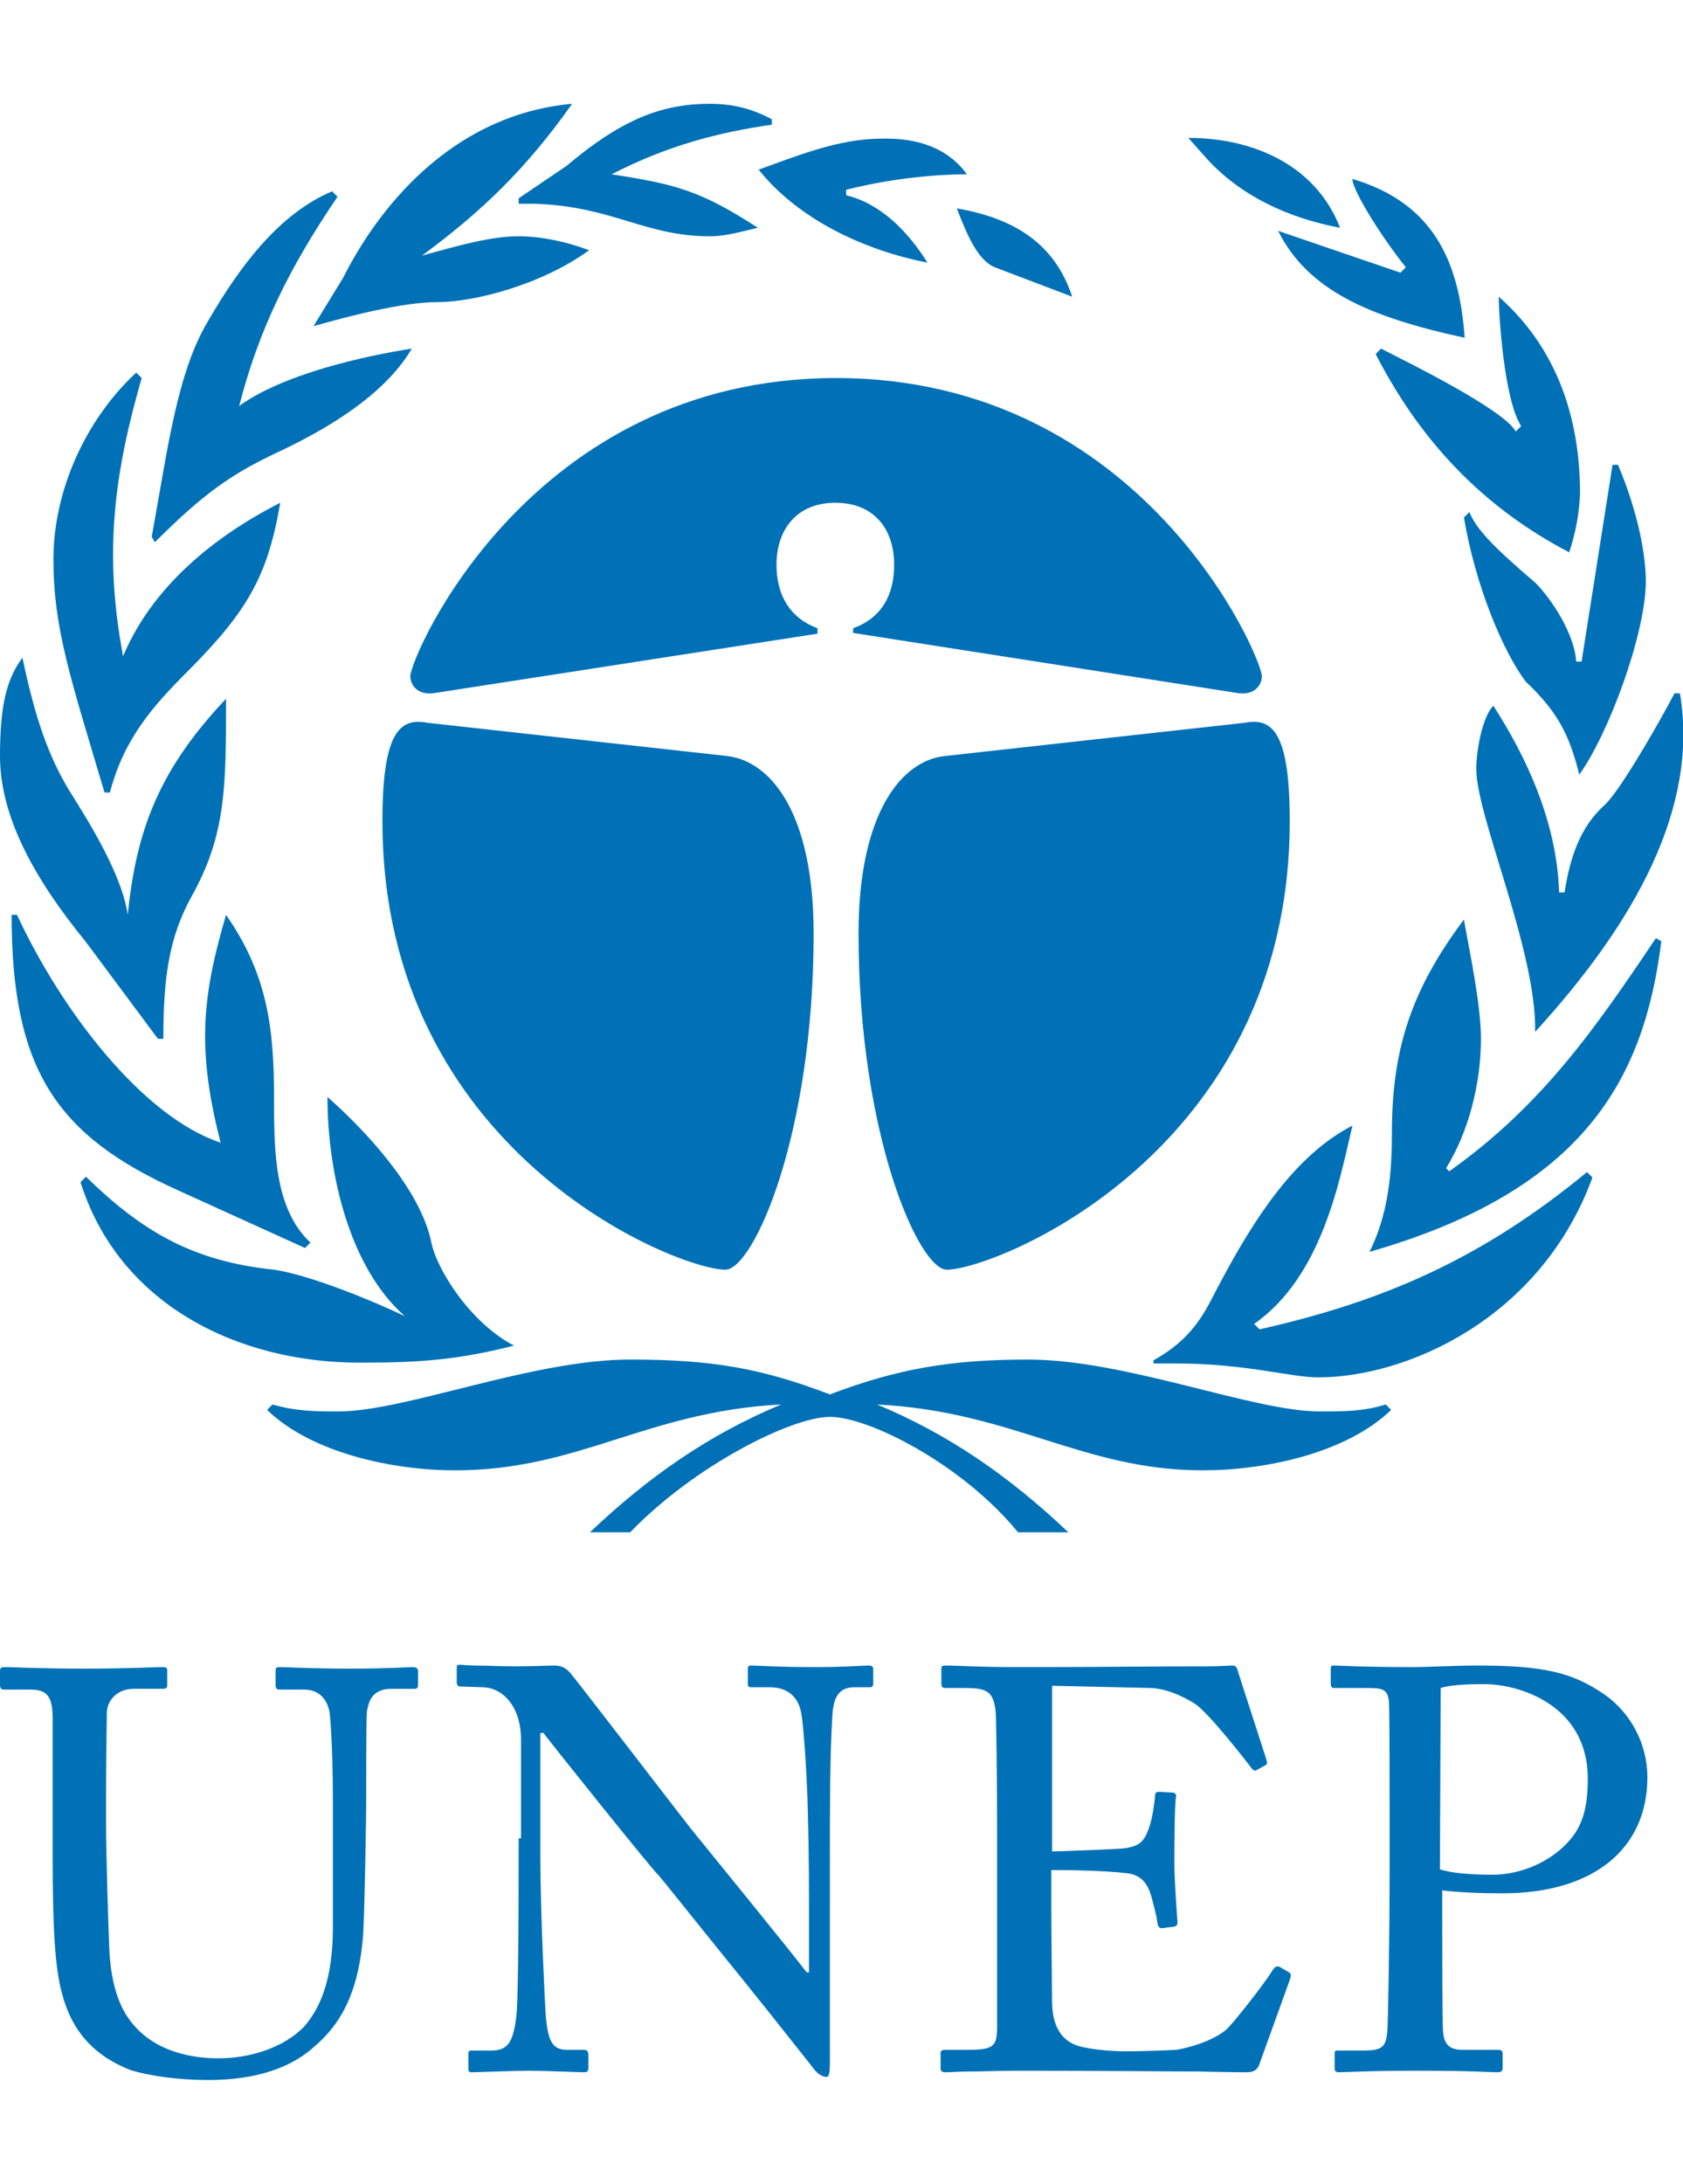 <?xml version="1.0" encoding="utf-8"?>
<svg xmlns="http://www.w3.org/2000/svg" xmlns:xlink="http://www.w3.org/1999/xlink" version="1.1" id="Layer_1" x="0px" y="0px" viewBox="0 0 217.4 281.9" style="enable-background:new 0 0 217.4 281.9;">
<style type="text/css">
	.st0{fill:#0071B7;}
	.st1{fill-rule:evenodd;clip-rule:evenodd;fill:#0071B7;}
</style>
<g>
	<path class="st0" d="M26.9,268.5c6.4,0,10.9-1.7,13.8-4.4c4.1-3.5,5.7-8.2,6.2-14.2c0.2-2.9,0.4-15.7,0.4-16.8c0-1,0-11.5,0.1-12.2&#xA;		c0.2-0.9,0.4-2.9,3.2-2.9h3c0.4,0,0.4-0.3,0.4-0.7v-1.6c0-0.2-0.1-0.5-0.7-0.5c-0.7,0-3,0.2-8.1,0.2c-4.9,0-8.3-0.2-9.1-0.2&#xA;		c-0.4,0-0.5,0.1-0.5,0.5v1.8c0,0.4,0.1,0.6,0.5,0.6h3.2c1.9,0,3.1,1.3,3.3,3.2c0.2,1.8,0.4,6.1,0.4,11.7v15.7c0,5.4-1,9.9-3.8,13&#xA;		c-2.6,2.6-6.8,4-11,4c-4.3,0-9-1.3-11.7-5.3c-1.7-2.5-2.3-6-2.4-9.3c-0.1-2.4-0.4-11.7-0.4-15.6v-4.9c0-3.8,0.1-8.9,0.1-9.6&#xA;		c0.1-1.6,1.4-3,3.5-3H21c0.5,0,0.6-0.1,0.6-0.5v-1.9c0-0.3-0.1-0.4-0.7-0.4c-0.8,0-4.3,0.2-10.1,0.2c-5.7,0-9.3-0.2-10.1-0.2&#xA;		c-0.6,0-0.7,0.1-0.7,0.6v1.6c0,0.5,0.1,0.7,0.5,0.7H4c2.3,0,2.8,1.2,2.8,3.8v17.5c0,9.6,0.3,14.6,1.2,17.9c1.2,4.6,3.8,7.9,8.8,9.9&#xA;		C19.4,268,23.1,268.5,26.9,268.5L26.9,268.5z M67,237.3c0,13.1-0.1,21.5-0.3,22.9c-0.4,3.6-1.2,4.5-3.3,4.5h-2.5&#xA;		c-0.4,0-0.4,0.2-0.4,0.4v1.9c0,0.4,0.1,0.5,0.4,0.5c0.7,0,5.8-0.2,7.4-0.2c2,0,6.4,0.2,7.1,0.2c0.5,0,0.6-0.1,0.6-0.6v-1.6&#xA;		c0-0.4-0.1-0.7-0.6-0.7h-2.2c-2,0-2.4-1.4-2.7-4.3c-0.1-1.5-0.7-13.5-0.7-20.3v-16.3h0.4c0.4,0.6,14,17.6,14.8,18.3&#xA;		c0.4,0.4,5.8,7.2,11,13.6c4.6,5.7,8.9,11.2,9,11.3c0.2,0.3,0.9,1.2,1.8,1.2c0.3,0,0.4-0.7,0.4-1.8v-27.5c0-4.8,0-12.1,0.3-17&#xA;		c0.1-2.8,0.9-4,2.9-4h2c0.3,0,0.4-0.2,0.4-0.5v-1.8c0-0.3-0.1-0.5-0.6-0.5c-1,0-2.7,0.2-7.1,0.2c-4.7,0-7.1-0.2-8.1-0.2&#xA;		c-0.3,0-0.4,0.1-0.4,0.4v1.9c0,0.4,0.1,0.5,0.4,0.5h2.4c2.1,0,3.5,1,4,2.9c0.4,1.3,0.8,8.5,0.9,11.3c0.1,3.7,0.2,7.3,0.2,13.8v8.8&#xA;		h-0.3c-1.8-2.4-14.2-17.6-15-18.6s-15.1-19.6-15.5-20c-0.6-0.7-1.2-1-2.1-1s-2.4,0.1-4.9,0.1s-4.1-0.1-5.2-0.1&#xA;		c-1.1,0-1.7-0.1-2.1-0.1S59,215,59,215.3v1.9c0,0.2,0.1,0.5,0.4,0.5l3,0.1c2.6,0.1,4.9,2.5,4.9,6.8v12.7H67z M135.6,217.6l13.1,0.3&#xA;		c2,0.1,4,1,5.6,2c1.8,1.1,7.2,8.1,7.4,8.4c0.1,0.1,0.4,0.4,0.6,0.2l1.1-0.6c0.3-0.1,0.3-0.4,0.2-0.7c-0.2-0.7-3.5-10.8-3.8-11.8&#xA;		c-0.1-0.2-0.2-0.4-0.6-0.4c-0.4,0-1.8,0.1-2.9,0.1c-7.3,0-14.6,0.1-21.9,0.1h-3.2c-4.9,0-7.4-0.2-9.1-0.2c-0.4,0-0.5,0.1-0.5,0.4v2&#xA;		c0,0.4,0.2,0.5,0.6,0.5h2.6c2.7,0,3.5,0.5,3.8,2.9c0.1,0.7,0.2,9.9,0.2,16v7.2v17.4c0,2.7-0.3,3.2-3.7,3.2h-2.9&#xA;		c-0.5,0-0.7,0.1-0.7,0.4v2c0,0.4,0.2,0.5,0.7,0.5c0.7,0,1.6-0.1,3.2-0.1c1.5,0,3.5-0.1,6.3-0.1c11.5,0,18.6,0.1,23,0.1&#xA;		c4.4,0.1,6,0.1,6.4,0.1c0.9,0,1.4-0.4,1.6-1.1l3.9-10.8c0.2-0.6,0.2-0.8-0.1-1l-1.2-0.7c-0.4-0.2-0.7,0.1-0.9,0.4&#xA;		c-1,1.7-5.2,7-6,7.7c-1.9,1.6-5.2,2.4-6.4,2.6c-1.5,0.1-5.2,0.2-6.5,0.2c-1.8,0-4-0.2-5.4-0.5c-2.3-0.4-4.1-1.9-4.2-5.7&#xA;		c0-1.5-0.1-8.6-0.1-12.6v-4.6c1.2,0,6.3,0,9.7,0.4c1.9,0.2,2.7,1.3,3.2,2.9c0.2,0.8,0.7,2.5,0.8,3.5c0.1,0.5,0.2,0.7,0.6,0.7&#xA;		l1.6-0.2c0.3-0.1,0.4-0.2,0.4-0.6c-0.1-1.5-0.4-5.1-0.4-7.7c0-1.1,0-7.1,0.2-8.4c0.1-0.3-0.1-0.6-0.4-0.6l-1.8-0.1&#xA;		c-0.3,0-0.5,0.1-0.5,0.5c-0.1,1.4-0.4,2.9-0.6,3.6c-0.7,2.3-1.3,2.9-3.4,3.2c-0.9,0.1-8.8,0.4-9.3,0.4v-21.4H135.6z M186.1,244&#xA;		c2.4,0.3,5.3,0.4,8,0.4c11.7,0,18.7-5.7,18.7-15c0-4.2-2.1-8.3-5.6-10.7c-4.2-2.9-8.1-3.7-16.4-3.7c-2.4,0-6.8,0.2-8.1,0.2&#xA;		c-7,0-9.6-0.2-10.4-0.2c-0.4,0-0.4,0.1-0.4,0.5v1.8c0,0.4,0.1,0.6,0.4,0.6h4.2c2,0,2.7,0.1,2.9,1.6c0.1,0.7,0.1,8.8,0.1,13.6v8.5&#xA;		c0,8.5-0.2,20-0.3,20.7c-0.2,2-0.7,2.4-3.2,2.4h-3.2c-0.4,0-0.4,0.1-0.4,0.5v1.8c0,0.3,0.1,0.5,0.6,0.5c0.8,0,3.7-0.2,10.2-0.2&#xA;		c6.9,0,9.2,0.2,10.2,0.2c0.6,0,0.7-0.2,0.7-0.6v-1.8c0-0.3-0.1-0.5-0.6-0.5h-4.7c-1.5,0-2.3-0.7-2.4-2.4c-0.1-1-0.1-11-0.1-14.5&#xA;		V244H186.1z M186.1,217.9c1.5-0.5,4.5-0.5,5.7-0.5c4.3,0,13.3,2.6,13.3,12.2c0,2.6-0.3,5.3-1.9,7.4c-1.9,2.6-5.9,5-10.4,5&#xA;		c-2.9,0-5.3-0.2-6.8-0.7L186.1,217.9L186.1,217.9z"/>
	<path class="st1" d="M11.1,121.6C4.4,113.4,0,105.4,0,97.6c0-6.7,0.9-10,2.9-12.7c1.6,7.6,3.3,12.7,6.2,17.4&#xA;		c2.4,3.8,6.7,10.7,7.4,15.8c1.1-10.9,4-18.7,12.7-27.9c0,11.4,0,17.6-4.5,25.6c-2.9,5.3-3.6,10.5-3.6,18.3h-0.7L11.1,121.6&#xA;		L11.1,121.6z M23.1,153.7c-15.8-7.1-21.6-15.6-21.6-35.6h0.7c5.8,12.5,16.3,26.1,26.3,29.4c-3.1-12-2.4-18.9,0.7-29.4&#xA;		c5.3,7.6,6.2,14.5,6.2,23.6c0,6.7,0,14.3,4.7,18.7l-0.7,0.7L23.1,153.7L23.1,153.7z M17.6,48.1l0.7,0.7&#xA;		c-3.6,12.5-4.9,22.7-2.4,35.9c4.2-10,13.4-16.3,20.3-19.8c-1.6,9.4-4.2,14-12,21.8c-4.5,4.5-8.2,8.7-10,15.6h-0.7&#xA;		C9.1,87.5,6.9,81.1,6.9,72.2S11.1,54.1,17.6,48.1L17.6,48.1z M10.4,152.6l0.7-0.7c7.1,6.9,13.6,10.9,24.3,12c4.7,0.7,12.7,4,16.9,6&#xA;		c-7.1-6.2-10-18.3-10-28.3c5.1,4.5,12,12,13.4,18.7c0.7,3.6,5.1,10.5,10.7,13.4c-7.1,1.8-12,2.2-19.6,2.2&#xA;		C30.5,176,15.3,168.2,10.4,152.6L10.4,152.6z M21.1,60.8c1.6-9.1,3.1-14.9,5.8-19.4c4-6.9,9.1-13.8,16-16.7l0.7,0.7&#xA;		c-6.2,9.1-10.2,17.2-12.7,27c5.8-4.2,16.5-6.5,22.3-7.4c-2.9,4.9-8.7,9.4-17.8,13.6C29.8,61.3,26.3,63.7,20,70l-0.4-0.7L21.1,60.8&#xA;		L21.1,60.8z M76.2,197.8c7.8-7.4,15.6-12.7,24.7-16.5c-17.4,0.9-26.1,8.5-42.1,8.5c-8,0-18.5-2.2-24.3-7.8l0.7-0.7&#xA;		c3.1,0.9,5.8,0.9,8.5,0.9c8.7,0,25-6.7,37.7-6.7c10.5,0,16.9,1.1,25.8,4.5c8.7-3.3,15.6-4.5,25.6-4.5c12.7,0,29,6.7,37.7,6.7&#xA;		c3.1,0,5.6,0,8.5-0.9l0.7,0.7c-5.8,5.6-16.3,7.8-24.3,7.8c-15.6,0-24.5-7.6-42.1-8.5c9.1,3.8,16.9,9.1,24.7,16.5h-6.5&#xA;		c-7.1-8.7-19.2-14.9-24.3-14.9c-4.9,0-17.4,6.2-25.8,14.9H76.2L76.2,197.8z M44.3,35.9c5.3-10.5,15.1-21.2,29.6-22.5&#xA;		c-6,8.5-11.8,14-19.4,19.6c4.7-1.3,8.9-2.5,12.5-2.5c2.9,0,6.2,0.7,9.1,1.8C69.9,36.8,61.2,39,56.5,39c-4.5,0-11.4,1.8-16,3.1&#xA;		L44.3,35.9L44.3,35.9z M94,97.6c5.6,0.7,11.1,7.4,11.1,22.9c0,26.1-7.8,43.4-11.4,43.4c-6.2,0-44.3-15.1-44.3-57.9&#xA;		c0-11.4,2.2-13.4,5.8-12.7L94,97.6L94,97.6z M55.9,89.5c-2.2,0.2-2.9-1.3-2.9-2.2c0-2.5,15.4-38.5,55-38.5c39.7,0,55,36.1,55,38.5&#xA;		c0,0.9-0.7,2.4-2.9,2.2l-49.9-7.8v-0.6c3.6-1.3,5.3-4.2,5.3-8.2c0-4.5-2.5-8-7.6-8s-7.6,3.6-7.6,8c0,4,1.8,6.9,5.3,8.2v0.7&#xA;		L55.9,89.5L55.9,89.5z M69.2,26.3H67v-0.7l6.2-4.2c7.1-6,12.3-8,18.5-8c3.1,0,5.6,0.7,8,2v0.7c-7.1,1-13.7,2.8-20.7,6.4&#xA;		c8.5,1.3,11.6,2.2,18.9,6.9c-1.8,0.4-4,1.1-6.2,1.1C83.3,30.5,79.3,26.7,69.2,26.3L69.2,26.3z M124.9,22.5c-4.7,0-10.5,0.7-15.6,2&#xA;		v0.7c4.5,1.1,8,4.7,10.5,8.7c-8.2-1.6-16.7-5.6-21.8-12c4.5-1.6,10.2-4,15.8-4C117.4,17.8,122,18.5,124.9,22.5L124.9,22.5z&#xA;		 M160.8,93.3c3.6-0.7,5.8,1.3,5.8,12.7c0,42.8-38.1,57.9-44.3,57.9c-3.6,0-11.4-17.4-11.4-43.4c0-15.6,5.6-22.3,11.1-22.9&#xA;		L160.8,93.3L160.8,93.3z M128.5,34.5c-2.2-0.9-3.6-4.2-4.9-7.6c7.6,1.3,12.7,4.7,14.9,11.4L128.5,34.5L128.5,34.5z M151.7,176H149&#xA;		v-0.4c5.6-3.1,6.9-6.9,8.5-9.8c4.5-8.5,9.8-16.7,17.2-20.5c-1.6,6.7-3.8,19.4-12.7,25.6l0.7,0.7c16-3.6,28.7-9.1,42.3-20.3l0.7,0.7&#xA;		c-6.7,18.3-24.1,25.8-35.4,25.8C166.6,177.8,161,176,151.7,176L151.7,176z M153.5,17.8c8.5,0,16.5,3.6,19.6,11.6&#xA;		c-6.9-1.3-12.9-4.2-17.2-8.9L153.5,17.8L153.5,17.8z M180.9,35.2l0.7-0.7c-2.7-3.3-6.9-9.8-6.9-11.4c10.5,3.1,13.8,10.7,14.5,20.5&#xA;		c-12.5-2.7-20.3-6.2-24.1-13.8L180.9,35.2L180.9,35.2z M189.1,118.7c0.7,4,2.2,10.9,2.2,15.4c0,5.8-1.6,12-4.5,16.7l0.4,0.4&#xA;		c12-8.5,18.9-18.5,26.7-30.1l0.7,0.4c-2.2,17.6-9.8,32.1-37.7,40.1c2.9-5.8,2.9-12,2.9-16.5C180,135.4,182.2,127.9,189.1,118.7&#xA;		L189.1,118.7z M202.7,71.3c-11.1-5.8-19.2-14.3-25-25.6l0.7-0.7c3.1,1.6,15.8,7.8,17.4,10.7l0.7-0.7c-2.2-3.3-2.9-14.3-2.9-16.7&#xA;		c7.6,6.7,10.5,15.8,10.5,25.4C204,66.1,203.6,68.6,202.7,71.3L202.7,71.3z M204,100c-1.3-5.3-2.9-8.2-6.9-12&#xA;		c-2.9-3.8-6.5-12.3-8-21.2l0.7-0.7c0.9,2.2,3.1,4.5,8.5,9.1c2.2,2.2,5.1,6.7,5.3,10.2h0.7l4-25.4h0.7c2,4.7,3.6,10.5,3.6,15.2&#xA;		C212.5,82,207.8,94.7,204,100L204,100z M192.9,91.1c4.2,6.5,8.2,14.9,8.5,24.1h0.7c0.7-4.5,2-8.5,5.3-11.4&#xA;		c2.2-2.2,7.4-11.4,8.9-14.3h0.7c2.5,14.7-5.8,29.6-18.7,43.7c0.2-10.5-7.6-27.8-7.6-33.9C190.7,96.5,191.6,92.4,192.9,91.1&#xA;		L192.9,91.1z"/>
</g>
</svg>